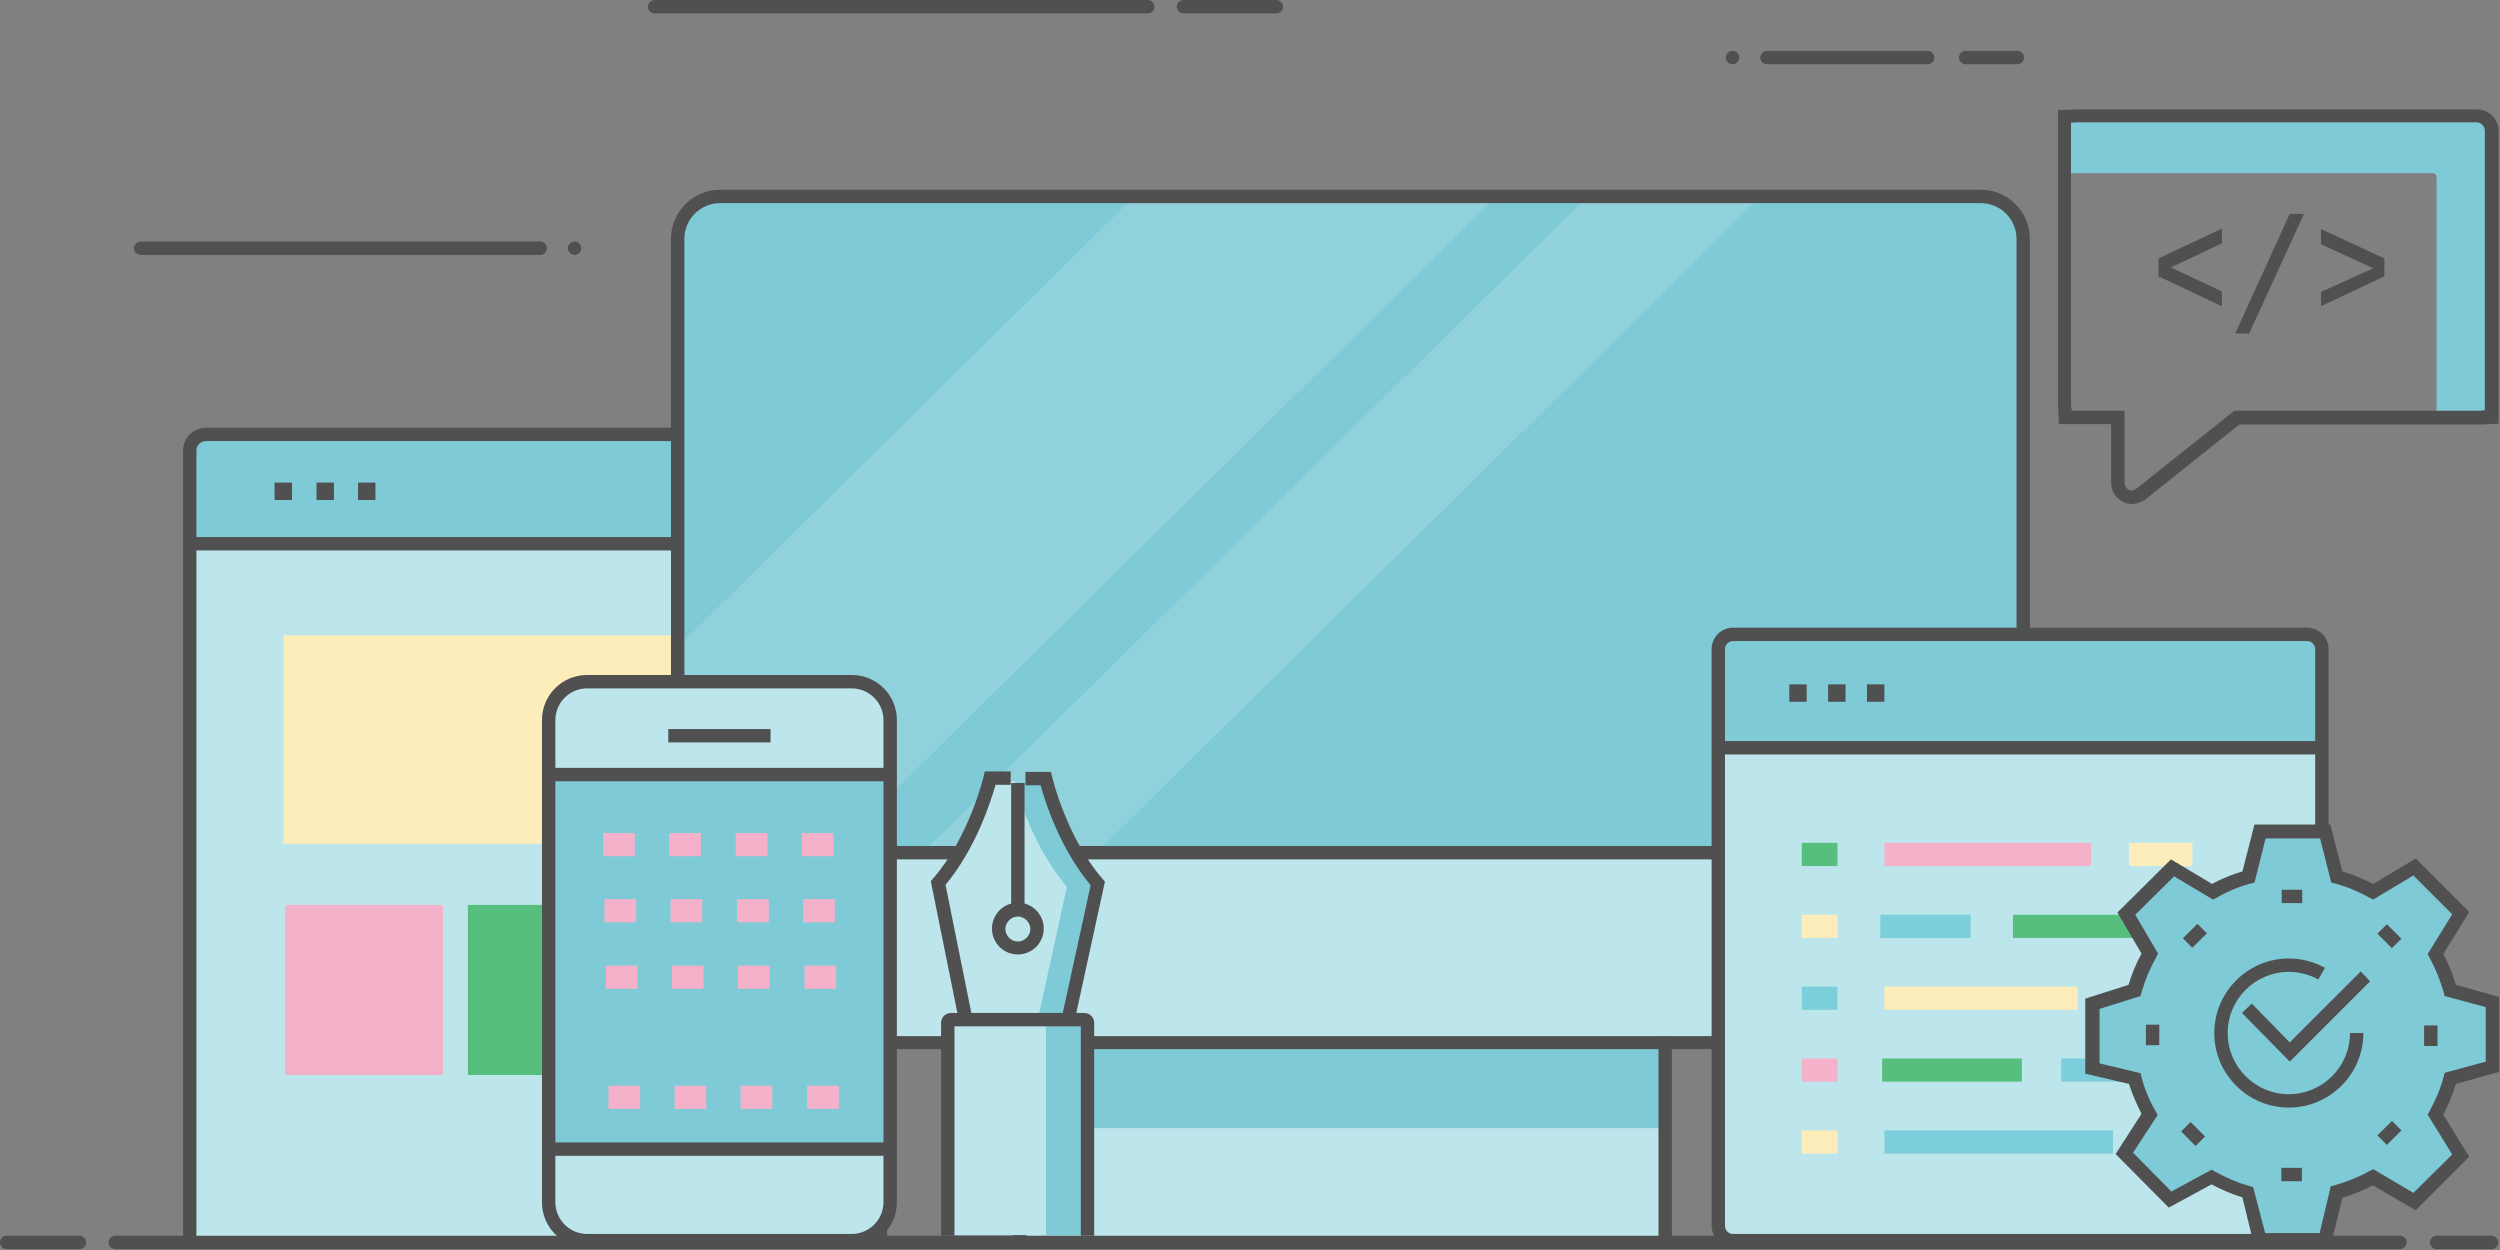<?xml version="1.0" encoding="utf-8"?>
<!-- Generator: Adobe Illustrator 24.0.0, SVG Export Plug-In . SVG Version: 6.00 Build 0)  -->
<svg version="1.1" id="Ebene_1" xmlns="http://www.w3.org/2000/svg" xmlns:xlink="http://www.w3.org/1999/xlink" x="0px" y="0px"
	 viewBox="0 0 560 280" style="enable-background:new 0 0 560 280;" xml:space="preserve">
<rect x="0" y="0" width="560" height="280" fill="#808080" stroke="none"/>
<style type="text/css">
	.st0{fill:#604A98;}
	.st1{fill:#E5F5F8;}
	.st2{fill:#BDE6EC;}
	.st3{opacity:0.4;}
	.st4{fill:#E4F3F7;}
	.st5{fill:#505050;}
	.st6{fill:#E9709A;}
	.st7{fill:#57BF7E;}
	.st8{fill:#F7BC00;}
	.st9{fill:#1EA0B3;}
	.st10{fill:#FFFFFF;}
	.st11{fill:#7FCAD7;}
	.st12{fill:#F4B2CA;}
	.st13{fill:#FCEDBA;}
	.st14{fill:#A4DDBA;}
	.st15{fill:#F1F8FA;}
	.st16{fill:none;stroke:#505050;stroke-width:2.383;stroke-linecap:round;stroke-miterlimit:10;}
	.st17{fill:#1B9EB1;}
	.st18{fill:#B1DDE5;}
	.st19{fill:#FCEDB9;}
	.st20{fill:#7BCEDA;}
	.st21{fill:#55B8C8;}
	.st22{fill:none;stroke:#7FCAD7;stroke-width:3.388;stroke-miterlimit:10;}
	.st23{fill:#D8ECF0;}
	.st24{fill:#D2E9F7;}
	.st25{fill:none;stroke:#505050;stroke-width:3;stroke-miterlimit:10;}
	.st26{fill:#BDE2E8;}
	.st27{fill:none;stroke:#505050;stroke-width:2.437;stroke-miterlimit:10;}
	.st28{fill:#F3F3F3;}
	.st29{fill:#FADC71;}
	.st30{fill:none;stroke:#604A98;stroke-width:1.463;stroke-linecap:round;stroke-miterlimit:10;}
	.st31{opacity:0.3;}
	.st32{fill:#333333;}
	.st33{fill:#D2D2D2;}
	.st34{fill:none;stroke:#505050;stroke-width:3.058;stroke-miterlimit:10;}
	.st35{fill:none;stroke:#505050;stroke-width:2.366;stroke-linecap:round;stroke-miterlimit:10;}
	.st36{fill:none;stroke:#505050;stroke-width:3;stroke-linecap:round;stroke-miterlimit:10;}
	.st37{fill:none;stroke:#57BF7E;stroke-width:3;stroke-miterlimit:10;}
	.st38{fill:none;stroke:#F4B2CA;stroke-width:3.155;stroke-miterlimit:10;}
	.st39{fill:none;stroke:#7FCAD7;stroke-width:3;stroke-miterlimit:10;}
	.st40{fill:none;stroke:#FCEDBA;stroke-width:3;stroke-miterlimit:10;}
	.st41{fill:none;stroke:#7FCAD7;stroke-width:2.366;stroke-miterlimit:10;}
	.st42{fill:#7FCAD7;stroke:#505050;stroke-width:3;stroke-miterlimit:10;}
	.st43{fill:none;stroke:#57BF7E;stroke-width:3.178;stroke-miterlimit:10;}
	.st44{fill:none;stroke:#E9709A;stroke-width:3.178;stroke-miterlimit:10;}
	.st45{fill:none;stroke:#1B9EB1;stroke-width:3.178;stroke-miterlimit:10;}
	.st46{fill:none;stroke:#F7BC00;stroke-width:3.178;stroke-miterlimit:10;}
	.st47{fill:none;stroke:#BDE6EC;stroke-width:3;stroke-miterlimit:10;}
	.st48{fill:none;stroke:#B1DDE5;stroke-width:2.383;stroke-miterlimit:10;}
	.st49{fill:none;stroke:#FCEDB9;stroke-width:3;stroke-miterlimit:10;}
	.st50{fill:none;stroke:#57BF7E;stroke-width:3.388;stroke-miterlimit:10;}
	.st51{fill:none;stroke:#F4B2CA;stroke-width:3.388;stroke-miterlimit:10;}
	.st52{fill:none;stroke:#7BCEDA;stroke-width:3.388;stroke-miterlimit:10;}
	.st53{fill:none;stroke:#FCEDBA;stroke-width:3.388;stroke-miterlimit:10;}
	.st54{fill:none;stroke:#55B8C8;stroke-width:3.388;stroke-miterlimit:10;}
	.st55{fill:none;stroke:#FCEDBA;stroke-width:2.258;stroke-miterlimit:10;}
	.st56{fill:#BDE6EC;stroke:#505050;stroke-width:3;stroke-miterlimit:10;}
	.st57{fill:none;stroke:#505050;stroke-width:3;stroke-linecap:round;stroke-linejoin:round;stroke-miterlimit:10;}
	.st58{fill:#F4B2CA;stroke:#505050;stroke-width:3;stroke-miterlimit:10;}
	.st59{fill:none;stroke:#505050;stroke-width:2.99;stroke-linecap:round;stroke-miterlimit:10;}
	.st60{fill:none;stroke:#505050;stroke-width:2.99;stroke-miterlimit:10;}
	.st61{fill:none;stroke:#FCEDBA;stroke-width:2.99;stroke-miterlimit:10;}
	.st62{fill:none;stroke:#F4B2CA;stroke-width:2.437;stroke-miterlimit:10;}
	.st63{fill:none;stroke:#57BF7E;stroke-width:2.99;stroke-miterlimit:10;}
	.st64{fill:none;stroke:#FADC71;stroke-width:3;stroke-miterlimit:10;}
	.st65{fill:none;stroke:#F4B2CA;stroke-width:3;stroke-miterlimit:10;}
	.st66{fill:none;stroke:#A4DDBA;stroke-width:3;stroke-miterlimit:10;}
	.st67{fill:none;stroke:#505050;stroke-width:3;stroke-linejoin:round;stroke-miterlimit:10;}
	.st68{fill:#505050;stroke:#505050;stroke-width:0.25;stroke-miterlimit:10;}
</style>
<g>
	<g id="XMLID_12_">
		<g id="XMLID_193_">
			<g id="XMLID_194_">
				<g id="XMLID_196_">
					<g>
						<g>
							<rect x="495" y="249" class="st0" width="5.2" height="10.7"/>
						</g>
					</g>
				</g>
				<g id="XMLID_195_">
					<g>
						<g>
							<rect x="508.9" y="249" class="st0" width="5.2" height="10.7"/>
						</g>
					</g>
				</g>
			</g>
		</g>
		<g id="XMLID_181_">
			<g id="XMLID_192_">
				<g>
					<g>
						<path class="st2" d="M197.4,98.9H44.6c-0.5,0-1,0.5-1,1v177.9h154.8V99.9C198.4,99.4,198,98.9,197.4,98.9z"/>
					</g>
				</g>
			</g>
			<g id="XMLID_191_">
				<g>
					<g>
						<path class="st11" d="M197.5,98.3H44.3c-0.5,0-1,0.1-1,0.2V121h155.1V98.5C198.4,98.4,198,98.3,197.5,98.3z"/>
					</g>
				</g>
			</g>
			<g id="XMLID_190_">
				<g>
					<g>
						<path class="st5" d="M198.7,278.1h-3V100.9c0-1.1-1-2.1-2.2-2.1H46.2c-1.2,0-2.2,0.9-2.2,2.1v177.2h-3V100.9
							c0-2.8,2.3-5.1,5.2-5.1h147.3c2.9,0,5.2,2.3,5.2,5.1V278.1z"/>
					</g>
				</g>
			</g>
			<g id="XMLID_189_">
				<g>
					<g>
						<rect x="43.1" y="120.3" class="st5" width="155.1" height="3"/>
					</g>
				</g>
			</g>
			<g id="XMLID_188_">
				<g>
					<g>
						<rect x="61.5" y="108.1" class="st5" width="3.9" height="3.9"/>
					</g>
				</g>
			</g>
			<g id="XMLID_187_">
				<g>
					<g>
						<rect x="70.9" y="108.1" class="st5" width="3.9" height="3.9"/>
					</g>
				</g>
			</g>
			<g id="XMLID_186_">
				<g>
					<g>
						<rect x="80.2" y="108.1" class="st5" width="3.9" height="3.9"/>
					</g>
				</g>
			</g>
			<g id="XMLID_185_">
				<g>
					<g>
						<rect x="63.5" y="142.3" class="st13" width="117.5" height="46.7"/>
					</g>
				</g>
			</g>
			<g id="XMLID_184_">
				<g>
					<g>
						<rect x="63.9" y="202.7" class="st12" width="35.3" height="38.1"/>
					</g>
				</g>
			</g>
			<g id="XMLID_183_">
				<g>
					<g>
						<rect x="104.8" y="202.7" class="st7" width="35.3" height="38.1"/>
					</g>
				</g>
			</g>
		</g>
		<g id="XMLID_166_">
			<g id="XMLID_178_">
				<g>
					<g>
						<rect x="228.4" y="227.3" class="st2" width="144.6" height="50.7"/>
					</g>
				</g>
			</g>
			<g id="XMLID_177_">
				<g>
					<g>
						<rect x="228.4" y="227.3" class="st11" width="144.6" height="25.4"/>
					</g>
				</g>
			</g>
			<g id="XMLID_176_">
				<g>
					<g>
						<path class="st2" d="M443.9,46.6c3.8,0,6.9,3.1,6.9,6.9l-0.9,172.5c0,3.8-3.1,6.9-6.9,6.9H160.7c-3.8,0-6.9-3.1-6.9-6.9
							l0.9-172.5c0-3.8,3.1-6.9,6.9-6.9H443.9z"/>
					</g>
				</g>
			</g>
			<g id="XMLID_175_">
				<g>
					<g>
						<path class="st11" d="M446.2,45c3.8,0,6.9,3.1,6.9,6.9v137.8H153.1V51.8c0-3.8,3.1-6.9,6.9-6.9H446.2z"/>
					</g>
				</g>
			</g>
			<g id="XMLID_172_" class="st31">
				<g id="XMLID_174_">
					<g>
						<g>
							<polygon class="st26" points="207.6,190.1 246.5,190.1 393.2,45.2 354.4,45.2 							"/>
						</g>
					</g>
				</g>
				<g id="XMLID_173_">
					<g>
						<g>
							<polygon class="st26" points="252.9,45.2 151.7,145.1 151.7,190.1 187.2,190.1 334,45.2 							"/>
						</g>
					</g>
				</g>
			</g>
			<g id="XMLID_167_">
				<g id="XMLID_171_">
					<g>
						<g>
							<path class="st5" d="M443.6,235H161.3c-6,0-11-4.9-11-11V53.5c0-6,4.9-11,11-11h282.4c6,0,11,4.9,11,11v170.6
								C454.6,230.1,449.7,235,443.6,235z M161.3,45.5c-4.4,0-8,3.6-8,8v170.6c0,4.4,3.6,8,8,8h282.4c4.4,0,8-3.6,8-8V53.5
								c0-4.4-3.6-8-8-8H161.3z"/>
						</g>
					</g>
				</g>
				<g id="XMLID_170_">
					<g>
						<g>
							<rect x="151.5" y="189.5" class="st5" width="301" height="3"/>
						</g>
					</g>
				</g>
				<g id="XMLID_169_">
					<g>
						<g>
							<rect x="226.9" y="232.4" class="st32" width="3" height="46.5"/>
						</g>
					</g>
				</g>
				<g id="XMLID_168_">
					<g>
						<g>
							<rect x="371.5" y="232.2" class="st5" width="3" height="47.1"/>
						</g>
					</g>
				</g>
			</g>
		</g>
		<g id="XMLID_132_">
			<g id="XMLID_165_">
				<g>
					<g>
						<path class="st2" d="M198.9,271.2c0,3.4-2.8,6.2-6.3,6.2h-62.4c-3.5,0-6.3-2.8-6.3-6.2V160c0-3.4,2.8-6.2,6.3-6.2h62.4
							c3.5,0,6.3,2.8,6.3,6.2V271.2z"/>
					</g>
				</g>
			</g>
			<g>
				<rect x="123.8" y="173.7" class="st11" width="75.1" height="84"/>
			</g>
			<g id="XMLID_162_">
				<g>
					<g>
						<path class="st5" d="M190.8,279.4h-59.3c-5.6,0-10.1-4.5-10.1-10.1v-108c0-5.6,4.5-10.1,10.1-10.1h59.3
							c5.6,0,10.1,4.5,10.1,10.1v108C200.9,274.9,196.4,279.4,190.8,279.4z M131.5,154.2c-3.9,0-7.1,3.2-7.1,7.1v108
							c0,3.9,3.2,7.1,7.1,7.1h59.3c3.9,0,7.1-3.2,7.1-7.1v-108c0-3.9-3.2-7.1-7.1-7.1H131.5z"/>
					</g>
				</g>
			</g>
			<g id="XMLID_161_">
				<g>
					<g>
						<rect x="124" y="172" class="st5" width="74.8" height="3"/>
					</g>
				</g>
			</g>
			<g id="XMLID_160_">
				<g>
					<g>
						<rect x="149.7" y="163.3" class="st5" width="22.9" height="3"/>
					</g>
				</g>
			</g>
			<g id="XMLID_159_">
				<g>
					<g>
						<rect x="123.9" y="255.9" class="st5" width="74.8" height="3"/>
					</g>
				</g>
			</g>
			<g id="XMLID_158_">
				<g>
					<g>
						<rect x="135.1" y="186.6" class="st12" width="7.1" height="5.2"/>
					</g>
				</g>
			</g>
			<g id="XMLID_157_">
				<g>
					<g>
						<rect x="149.9" y="186.6" class="st12" width="7.1" height="5.2"/>
					</g>
				</g>
			</g>
			<g id="XMLID_156_">
				<g>
					<g>
						<rect x="164.8" y="186.6" class="st12" width="7.1" height="5.2"/>
					</g>
				</g>
			</g>
			<g id="XMLID_155_">
				<g>
					<g>
						<rect x="179.6" y="186.6" class="st12" width="7.1" height="5.2"/>
					</g>
				</g>
			</g>
			<g id="XMLID_154_">
				<g>
					<g>
						<rect x="135.4" y="201.4" class="st12" width="7.1" height="5.2"/>
					</g>
				</g>
			</g>
			<g id="XMLID_153_">
				<g>
					<g>
						<rect x="150.2" y="201.4" class="st12" width="7.1" height="5.2"/>
					</g>
				</g>
			</g>
			<g id="XMLID_152_">
				<g>
					<g>
						<rect x="165.1" y="201.4" class="st12" width="7.1" height="5.2"/>
					</g>
				</g>
			</g>
			<g id="XMLID_151_">
				<g>
					<g>
						<rect x="179.9" y="201.4" class="st12" width="7.1" height="5.2"/>
					</g>
				</g>
			</g>
			<g id="XMLID_150_">
				<g>
					<g>
						<rect x="135.7" y="216.3" class="st12" width="7.1" height="5.2"/>
					</g>
				</g>
			</g>
			<g id="XMLID_149_">
				<g>
					<g>
						<rect x="150.5" y="216.3" class="st12" width="7.1" height="5.2"/>
					</g>
				</g>
			</g>
			<g id="XMLID_148_">
				<g>
					<g>
						<rect x="165.3" y="216.3" class="st12" width="7.1" height="5.2"/>
					</g>
				</g>
			</g>
			<g id="XMLID_147_">
				<g>
					<g>
						<rect x="180.2" y="216.3" class="st12" width="7.1" height="5.2"/>
					</g>
				</g>
			</g>
			<g id="XMLID_146_">
				<g>
					<g>
						<rect x="136.3" y="243.2" class="st12" width="7.1" height="5.2"/>
					</g>
				</g>
			</g>
			<g id="XMLID_145_">
				<g>
					<g>
						<rect x="151.1" y="243.2" class="st12" width="7.1" height="5.2"/>
					</g>
				</g>
			</g>
			<g id="XMLID_144_">
				<g>
					<g>
						<rect x="165.9" y="243.2" class="st12" width="7.1" height="5.2"/>
					</g>
				</g>
			</g>
			<g id="XMLID_143_">
				<g>
					<g>
						<rect x="180.8" y="243.2" class="st12" width="7.1" height="5.2"/>
					</g>
				</g>
			</g>
		</g>
		<g id="XMLID_36_">
			<g id="XMLID_131_">
				<g>
					<g>
						<rect x="386" y="142.8" class="st11" width="133.6" height="24.3"/>
					</g>
				</g>
			</g>
			<g id="XMLID_130_">
				<g>
					<g>
						<rect x="385.5" y="167.2" class="st2" width="134.1" height="109.3"/>
					</g>
				</g>
			</g>
			<g id="XMLID_129_">
				<g>
					<g>
						<path class="st5" d="M516.8,279.3H388.2c-2.6,0-4.8-2.1-4.8-4.8V145.4c0-2.6,2.1-4.8,4.8-4.8h128.6c2.6,0,4.8,2.1,4.8,4.8
							v129.2C521.6,277.2,519.5,279.3,516.8,279.3z M388.2,143.6c-1,0-1.8,0.8-1.8,1.8v129.2c0,1,0.8,1.8,1.8,1.8h128.6
							c1,0,1.8-0.8,1.8-1.8V145.4c0-1-0.8-1.8-1.8-1.8H388.2z"/>
					</g>
				</g>
			</g>
			<g id="XMLID_127_">
				<g>
					<g>
						<rect x="385.7" y="166" class="st5" width="133.6" height="3"/>
					</g>
				</g>
			</g>
			<g id="XMLID_65_">
				<g>
					<g>
						<rect x="400.8" y="153.3" class="st5" width="3.9" height="3.9"/>
					</g>
				</g>
			</g>
			<g id="XMLID_64_">
				<g>
					<g>
						<rect x="409.5" y="153.3" class="st5" width="3.9" height="3.9"/>
					</g>
				</g>
			</g>
			<g id="XMLID_63_">
				<g>
					<g>
						<rect x="418.2" y="153.3" class="st5" width="3.9" height="3.9"/>
					</g>
				</g>
			</g>
			<g id="XMLID_59_">
				<g>
					<g>
						<rect x="403.6" y="188.8" class="st7" width="8" height="5.2"/>
					</g>
				</g>
			</g>
			<g id="XMLID_50_">
				<g>
					<g>
						<rect x="422.1" y="188.8" class="st12" width="46.3" height="5.2"/>
					</g>
				</g>
			</g>
			<g id="XMLID_49_">
				<g>
					<g>
						<rect x="476.9" y="188.8" class="st13" width="14.2" height="5.2"/>
					</g>
				</g>
			</g>
			<g id="XMLID_47_">
				<g>
					<g>
						<rect x="403.6" y="204.9" class="st13" width="8" height="5.2"/>
					</g>
				</g>
			</g>
			<g id="XMLID_46_">
				<g>
					<g>
						<rect x="421.2" y="204.9" class="st20" width="20.2" height="5.2"/>
					</g>
				</g>
			</g>
			<g id="XMLID_45_">
				<g>
					<g>
						<rect x="450.9" y="204.9" class="st7" width="52.6" height="5.2"/>
					</g>
				</g>
			</g>
			<g id="XMLID_44_">
				<g>
					<g>
						<rect x="403.6" y="221" class="st20" width="8" height="5.2"/>
					</g>
				</g>
			</g>
			<g id="XMLID_43_">
				<g>
					<g>
						<rect x="422.1" y="221" class="st13" width="43.3" height="5.2"/>
					</g>
				</g>
			</g>
			<g id="XMLID_42_">
				<g>
					<g>
						<rect x="403.6" y="237.1" class="st12" width="8" height="5.2"/>
					</g>
				</g>
			</g>
			<g id="XMLID_41_">
				<g>
					<g>
						<rect x="421.6" y="237.1" class="st7" width="31.3" height="5.2"/>
					</g>
				</g>
			</g>
			<g id="XMLID_40_">
				<g>
					<g>
						<rect x="461.7" y="237.1" class="st20" width="25.7" height="5.2"/>
					</g>
				</g>
			</g>
			<g id="XMLID_39_">
				<g>
					<g>
						<rect x="403.6" y="253.2" class="st13" width="8" height="5.2"/>
					</g>
				</g>
			</g>
			<g id="XMLID_38_">
				<g>
					<g>
						<rect x="422.1" y="253.2" class="st20" width="51.2" height="5.2"/>
					</g>
				</g>
			</g>
			<g id="XMLID_37_">
				<g>
					<g>
						<rect x="481.2" y="253.2" class="st12" width="10.4" height="5.2"/>
					</g>
				</g>
			</g>
		</g>
		<g id="XMLID_26_">
			<g id="XMLID_35_">
				<g>
					<g>
						<path class="st11" d="M545.8,39.7c0-0.5-0.4-0.9-0.8-0.9h-81.1V27.4c0-0.1,0.1-0.1,0.1-0.1h92.3c0.5,0,0.8,0.4,0.8,0.9V93
							c0,0.1-0.1,0.1-0.1,0.1h-11.2V39.7z"/>
					</g>
				</g>
			</g>
			<g id="XMLID_34_">
				<g>
					<g>
						<path class="st5" d="M477.5,112.9c-0.7,0-1.4-0.2-2-0.5c-1.6-0.8-2.6-2.4-2.6-4.2V95h-11.7l-0.2-4.1l0-66.2l4.1-0.2l89.7,0
							c2.7,0,4.9,2.2,4.9,4.9v65.5l-4.1,0.2l-54,0l-21.2,16.9C479.6,112.5,478.5,112.9,477.5,112.9z M464.1,92h11.8v16.2
							c0,0.6,0.4,1.2,0.9,1.5c0.6,0.3,1.2,0.2,1.7-0.2l22-17.5h54.9l1.2-0.1V29.3c0-1.1-0.9-1.9-1.9-1.9h-89.6l-1.2,0.1v63.3
							L464.1,92z"/>
					</g>
				</g>
			</g>
			<g id="XMLID_27_">
				<g id="XMLID_32_">
					<g>
						<g>
							<path class="st5" d="M483.5,61.9v-4l14.2-6.7v3.3l-11.4,5.4l11.4,5.4v3.3L483.5,61.9z"/>
						</g>
					</g>
				</g>
				<g id="XMLID_30_">
					<g>
						<g>
							<path class="st5" d="M512.9,47.9h3.2l-12.3,26.8h-3.1L512.9,47.9z"/>
						</g>
					</g>
				</g>
				<g id="XMLID_28_">
					<g>
						<g>
							<path class="st5" d="M534.1,57.9v4l-14.2,6.7v-3.2l11.7-5.3l-11.7-5.4v-3.4L534.1,57.9z"/>
						</g>
					</g>
				</g>
			</g>
		</g>
		<g id="XMLID_13_">
			<g id="XMLID_14_">
				<g id="XMLID_25_">
					<g>
						<path class="st11" d="M520.8,277.8l-14.6,0l-2.6-10.8c-2.9-0.8-5.6-1.9-8.2-3.4l-9.3,5l-10.3-10.3l5.7-8.7
							c-1.4-2.6-2.5-5.3-3.3-8.1l-9.5-2.2l0-14.5l9.4-3c0.8-2.9,1.9-5.6,3.4-8.2l-5.3-9l10.3-10.3l8.9,5.3c2.5-1.4,5.2-2.5,8-3.3
							l2.6-10.2h14.6l2.6,10.2c2.8,0.8,5.6,1.9,8.1,3.4l9.3-5.5l10.3,10.3l-5.6,9.2c1.5,2.6,2.6,5.3,3.4,8.1l9.4,2.6l0,14.5
							l-9.4,2.6c-0.8,2.8-1.9,5.6-3.4,8.1l5.7,9.1L540.8,269l-9.3-5.4c-2.6,1.4-5.3,2.6-8.1,3.4L520.8,277.8z"/>
						<path class="st5" d="M522,279.3l-17,0l-2.7-11.1c-2.4-0.7-4.7-1.7-6.9-2.9l-9.6,5.2l-11.9-12l5.8-9c-1.1-2.2-2.1-4.4-2.8-6.7
							l-9.8-2.3l0-16.8l9.7-3.1c0.7-2.4,1.7-4.8,2.9-7l-5.4-9.2l12-11.9l9.2,5.5c2.2-1.2,4.4-2.1,6.8-2.8l2.7-10.5H522l2.7,10.5
							c2.4,0.7,4.7,1.7,6.9,2.8l9.5-5.7l12,12l-5.8,9.4c1.2,2.2,2.1,4.5,2.8,6.9l9.7,2.7l0,16.8l-9.7,2.7c-0.7,2.4-1.7,4.7-2.8,6.9
							l5.8,9.4l-12,12l-9.6-5.6c-2.2,1.2-4.5,2.1-6.8,2.8L522,279.3z M507.4,276.2l12.2,0l2.5-10.5l0.9-0.2c2.7-0.8,5.3-1.8,7.8-3.2
							l0.8-0.4l9,5.3l8.7-8.6l-5.5-8.9l0.4-0.8c1.4-2.5,2.5-5.1,3.2-7.8l0.2-0.8l9.2-2.5l0-12.2l-9.2-2.5l-0.2-0.8
							c-0.8-2.7-1.8-5.3-3.2-7.8l-0.4-0.8l5.5-8.9l-8.7-8.7l-9,5.4l-0.8-0.4c-2.5-1.4-5.1-2.5-7.8-3.2l-0.8-0.2l-2.5-9.9h-12.2
							l-2.5,9.9l-0.8,0.2c-2.7,0.7-5.3,1.8-7.7,3.2l-0.8,0.4l-8.7-5.2l-8.7,8.6l5.1,8.7l-0.4,0.8c-1.4,2.5-2.5,5.1-3.3,7.9l-0.2,0.8
							l-9.2,2.9l0,12.2l9.2,2.2l0.2,0.9c0.7,2.7,1.8,5.3,3.2,7.7l0.4,0.8l-5.5,8.4l8.6,8.7l9-4.9l0.7,0.4c2.5,1.4,5.1,2.5,7.8,3.3
							l0.8,0.2L507.4,276.2z"/>
					</g>
				</g>
				<g id="XMLID_23_">
					<g id="XMLID_24_">
						<path class="st5" d="M512.7,248.1c-9.2,0-16.7-7.5-16.7-16.7c0-9.2,7.5-16.7,16.7-16.7c2.8,0,5.6,0.7,8.1,2.1l-1.5,2.6
							c-2-1.1-4.3-1.7-6.6-1.7c-7.5,0-13.7,6.1-13.7,13.7c0,7.5,6.1,13.7,13.7,13.7c7.5,0,13.7-6.1,13.7-13.7h3
							C529.4,240.6,521.9,248.1,512.7,248.1z"/>
					</g>
				</g>
				<g id="XMLID_22_">
					<rect x="511.1" y="199.3" class="st5" width="4.6" height="3"/>
				</g>
				<g id="XMLID_21_">
					
						<rect x="533.9" y="207.6" transform="matrix(0.707 -0.707 0.707 0.707 8.3 439.839)" class="st5" width="3" height="4.6"/>
				</g>
				<g id="XMLID_20_">
					<rect x="543" y="229.7" class="st5" width="3" height="4.6"/>
				</g>
				<g id="XMLID_19_">
					
						<rect x="533.1" y="252.5" transform="matrix(0.708 -0.706 0.706 0.708 -23.157 451.933)" class="st5" width="4.6" height="3"/>
				</g>
				<g id="XMLID_18_">
					
						<rect x="511.8" y="260.8" transform="matrix(2.019983e-03 -1 1 2.019983e-03 249.185 775.864)" class="st5" width="3" height="4.6"/>
				</g>
				<g id="XMLID_17_">
					
						<rect x="489.8" y="251.6" transform="matrix(0.709 -0.705 0.705 0.709 -36.084 420.365)" class="st5" width="3" height="4.6"/>
				</g>
				<g id="XMLID_16_">
					
						<rect x="479.9" y="230.3" transform="matrix(3.255191e-03 -1 1 3.255191e-03 248.812 713.272)" class="st5" width="4.6" height="3"/>
				</g>
				<g id="XMLID_15_">
					
						<rect x="489.1" y="208.3" transform="matrix(0.71 -0.705 0.705 0.71 -5.152 407.103)" class="st5" width="4.6" height="3"/>
				</g>
				<g>
					<polygon class="st5" points="512.9,237.8 502.2,226.9 504.4,224.8 512.9,233.5 528.8,217.6 530.9,219.8 					"/>
				</g>
			</g>
		</g>
	</g>
	<g id="XMLID_1_">
		<g id="XMLID_11_">
			<path class="st2" d="M242.8,228.3h-29.9c-0.4,0-0.7,0.3-0.7,0.7v47.7h31.3v-47.7C243.5,228.7,243.2,228.3,242.8,228.3z"/>
		</g>
		<g id="XMLID_10_">
			<path class="st11" d="M242.8,228.3h-9.2c0.4,0,0.7,0.3,0.7,0.7v47.7h9.2v-47.7C243.5,228.7,243.2,228.3,242.8,228.3z"/>
		</g>
		<g id="XMLID_9_">
			<path class="st2" d="M216.2,229l-6.1-30.5c8.5-9.7,11.7-23.5,11.7-23.5h4.6h3.3h4.6c0,0,3.2,13.7,11.7,23.5l-6.7,30.5H216.2z"/>
		</g>
		<g id="XMLID_8_">
			<path class="st11" d="M234.2,175.1h-4.6h-2.3c0,0,3.2,13.7,11.7,23.5l-6.7,30.5h6.9l6.7-30.5
				C237.4,188.8,234.2,175.1,234.2,175.1z"/>
		</g>
		<g id="XMLID_2_">
			<g id="XMLID_7_">
				<rect x="226.5" y="175.4" class="st5" width="3" height="28.4"/>
			</g>
			<g id="XMLID_6_">
				<path class="st5" d="M228,213.8c-3.2,0-5.8-2.6-5.8-5.8s2.6-5.8,5.8-5.8s5.8,2.6,5.8,5.8S231.2,213.8,228,213.8z M228,205.3
					c-1.5,0-2.8,1.3-2.8,2.8s1.3,2.8,2.8,2.8s2.8-1.3,2.8-2.8S229.5,205.3,228,205.3z"/>
			</g>
			<g id="XMLID_5_">
				<path class="st5" d="M245.1,276.8h-3v-46.9h-28.3v46.9h-3v-47.7c0-1.2,1-2.2,2.2-2.2h29.9c1.2,0,2.2,1,2.2,2.2V276.8z"/>
			</g>
			<g id="XMLID_4_">
				<path class="st5" d="M240.7,228.7l-2.9-0.6l6.5-29.8c-6.9-8.3-10.3-18.9-11.2-22.4h-3.4v-3h5.7l0.3,1.2
					c0,0.1,3.2,13.5,11.3,22.8l0.5,0.6L240.7,228.7z"/>
			</g>
			<g id="XMLID_3_">
				<path class="st5" d="M214.8,228.6l-6.3-31.2l0.5-0.6c8.1-9.3,11.3-22.7,11.3-22.8l0.3-1.2l5.8,0v3H223
					c-1,3.5-4.3,14.1-11.2,22.4l6,29.8L214.8,228.6z"/>
			</g>
		</g>
	</g>
	<g id="XMLID_202_">
		<path class="st5" d="M257.1,3H146.6c-0.8,0-1.5-0.7-1.5-1.5s0.7-1.5,1.5-1.5h110.5c0.8,0,1.5,0.7,1.5,1.5S258,3,257.1,3z"/>
	</g>
	<g id="XMLID_201_">
		<path class="st5" d="M121,57.1H31.5c-0.8,0-1.5-0.7-1.5-1.5s0.7-1.5,1.5-1.5H121c0.8,0,1.5,0.7,1.5,1.5S121.9,57.1,121,57.1z"/>
	</g>
	<g id="XMLID_141_">
		<path class="st5" d="M285.9,3h-20.8c-0.8,0-1.5-0.7-1.5-1.5s0.7-1.5,1.5-1.5h20.8c0.8,0,1.5,0.7,1.5,1.5S286.7,3,285.9,3z"/>
	</g>
	<g id="XMLID_212_">
		<path class="st5" d="M537.5,279.8H25.8c-0.8,0-1.5-0.7-1.5-1.5s0.7-1.5,1.5-1.5h511.8c0.8,0,1.5,0.7,1.5,1.5
			S538.4,279.8,537.5,279.8z"/>
	</g>
	<g id="XMLID_211_">
		<path class="st5" d="M17.8,279.8H1.5c-0.8,0-1.5-0.7-1.5-1.5s0.7-1.5,1.5-1.5h16.3c0.8,0,1.5,0.7,1.5,1.5S18.7,279.8,17.8,279.8z"
			/>
	</g>
	<g id="XMLID_213_">
		<path class="st5" d="M558.1,279.8h-12.3c-0.8,0-1.5-0.7-1.5-1.5s0.7-1.5,1.5-1.5h12.3c0.8,0,1.5,0.7,1.5,1.5
			S558.9,279.8,558.1,279.8z"/>
	</g>
	<g>
		<circle class="st5" cx="128.7" cy="55.6" r="1.5"/>
	</g>
	<g id="XMLID_209_">
		<path class="st5" d="M431.8,14.4h-36c-0.8,0-1.5-0.7-1.5-1.5s0.7-1.5,1.5-1.5h36c0.8,0,1.5,0.7,1.5,1.5S432.6,14.4,431.8,14.4z"/>
	</g>
	<g id="XMLID_210_">
		<path class="st5" d="M451.9,14.4h-11.6c-0.8,0-1.5-0.7-1.5-1.5s0.7-1.5,1.5-1.5h11.6c0.8,0,1.5,0.7,1.5,1.5S452.7,14.4,451.9,14.4
			z"/>
	</g>
	<g>
		<circle class="st5" cx="388.1" cy="12.9" r="1.5"/>
	</g>
</g>
</svg>
